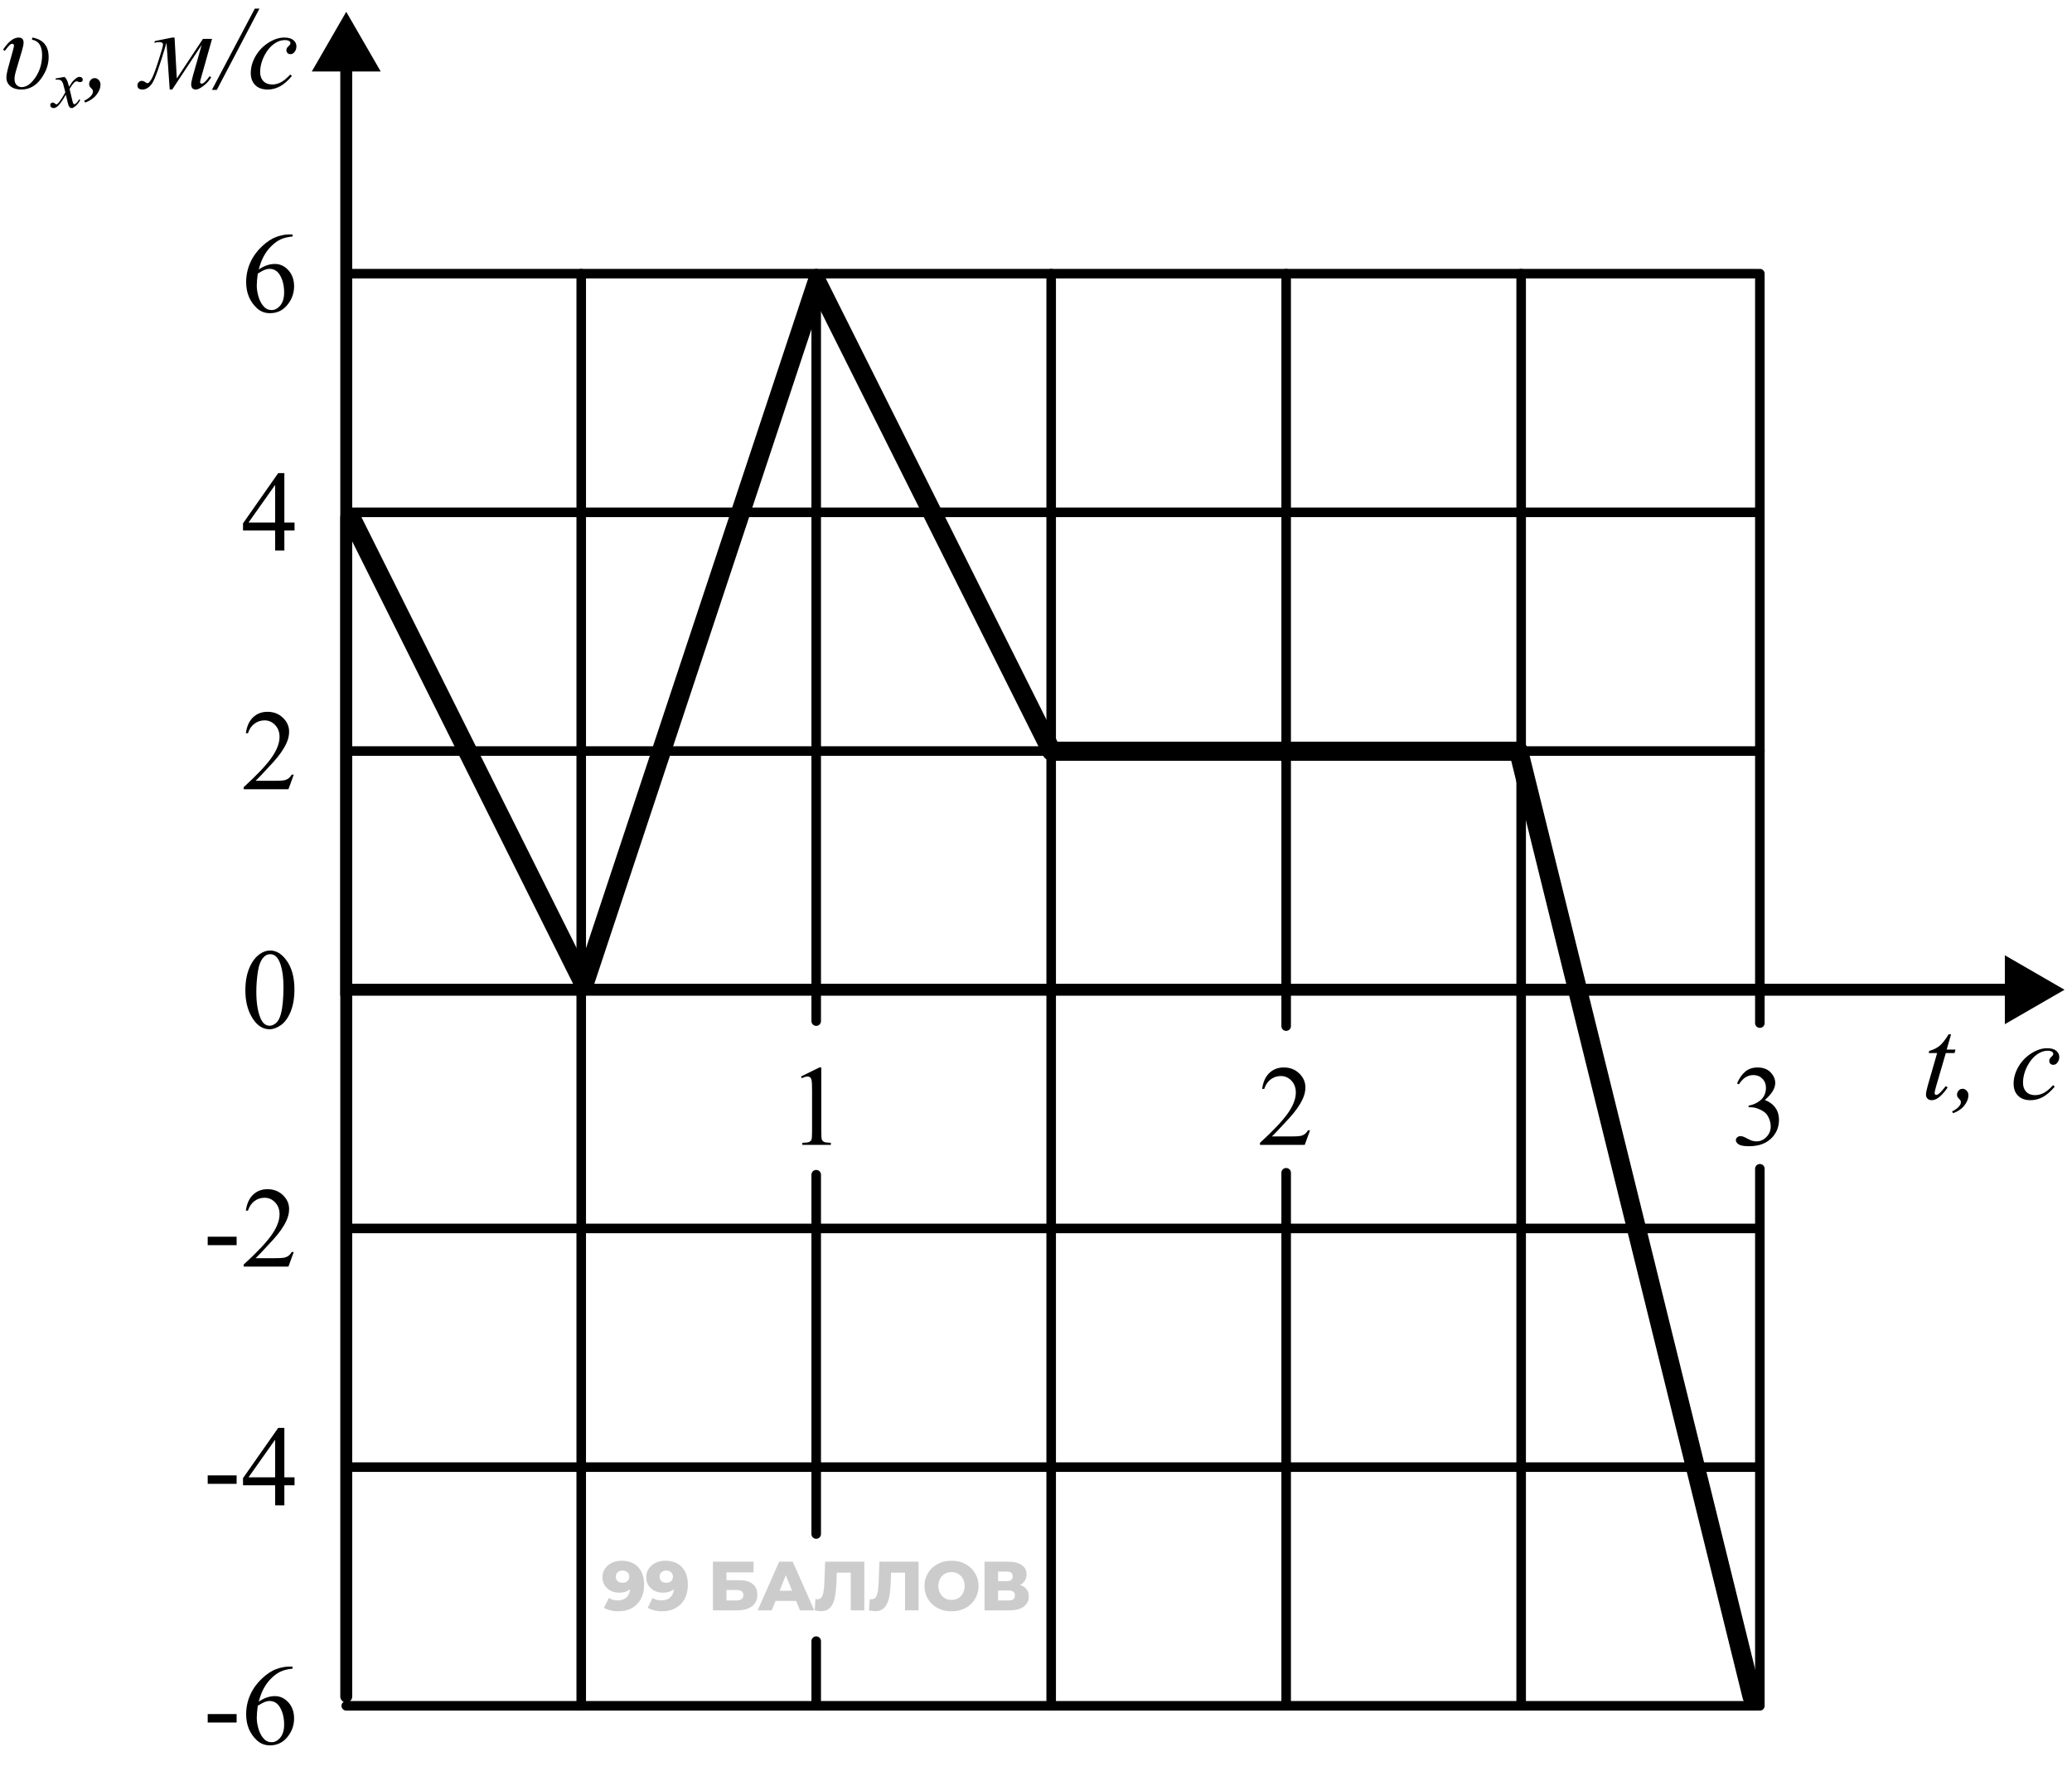 <svg width="217" height="186" viewBox="0 0 217 186" fill="none" xmlns="http://www.w3.org/2000/svg">
<path d="M36.263 1.236L32.655 7.486H39.871L36.263 1.236ZM36.263 103.662H35.638V104.287H36.263V103.662ZM216.217 103.662L209.967 100.053V107.27L216.217 103.662ZM35.638 6.861V103.662H36.888V6.861H35.638ZM36.263 104.287H210.592V103.037H36.263V104.287Z" fill="black"/>
<path d="M60.872 28.662V178.662" stroke="black" stroke-linecap="round"/>
<path d="M110.09 28.662V178.662" stroke="black" stroke-linecap="round"/>
<path d="M159.31 28.662V178.662" stroke="black" stroke-linecap="round"/>
<path d="M36.263 54.161V177.687" stroke="black" stroke-width="1.25" stroke-linecap="round"/>
<path d="M85.481 28.662V106.948M85.481 178.662V171.887M85.481 123.034V160.669" stroke="black" stroke-linecap="round"/>
<path d="M134.699 28.662V107.471M134.699 178.662V122.831" stroke="black" stroke-linecap="round"/>
<path d="M184.31 28.662V107.157M184.31 178.662V122.413" stroke="black" stroke-linecap="round"/>
<path d="M36.263 78.662L184.31 78.662" stroke="black" stroke-linecap="round"/>
<path d="M36.263 28.662L184.02 28.662" stroke="black" stroke-linecap="round"/>
<path d="M36.263 128.662L184.02 128.662" stroke="black" stroke-linecap="round"/>
<path d="M36.263 153.662L184.02 153.662" stroke="black" stroke-linecap="round"/>
<path d="M36.263 178.662L184.02 178.662" stroke="black" stroke-linecap="round"/>
<path d="M36.263 53.662L184.02 53.662" stroke="black" stroke-linecap="round"/>
<path d="M36.263 103.662L105.281 103.662" stroke="black" stroke-linecap="round"/>
<path d="M204.334 108.333L203.877 109.927H204.797L204.698 110.296H203.784L202.776 113.753C202.666 114.124 202.612 114.364 202.612 114.474C202.612 114.54 202.627 114.591 202.659 114.626C202.69 114.661 202.727 114.679 202.77 114.679C202.868 114.679 202.996 114.61 203.157 114.474C203.25 114.396 203.459 114.155 203.784 113.753L203.977 113.9C203.618 114.423 203.278 114.792 202.957 115.007C202.739 115.155 202.518 115.23 202.295 115.23C202.123 115.23 201.983 115.177 201.873 115.071C201.764 114.962 201.709 114.823 201.709 114.655C201.709 114.444 201.772 114.122 201.897 113.689L202.875 110.296H201.991L202.049 110.068C202.479 109.95 202.836 109.776 203.121 109.546C203.407 109.312 203.725 108.907 204.077 108.333H204.334ZM204.434 116.407C204.727 116.275 204.965 116.107 205.149 115.903C205.289 115.747 205.36 115.597 205.36 115.452C205.36 115.382 205.348 115.318 205.325 115.259C205.309 115.228 205.254 115.165 205.161 115.071C205.067 114.978 205.014 114.913 205.002 114.878C204.975 114.812 204.961 114.735 204.961 114.65C204.961 114.482 205.018 114.337 205.131 114.216C205.248 114.095 205.385 114.034 205.541 114.034C205.702 114.034 205.842 114.099 205.963 114.228C206.088 114.357 206.151 114.519 206.151 114.714C206.151 115.062 206.014 115.413 205.741 115.769C205.467 116.124 205.071 116.4 204.551 116.595L204.434 116.407ZM215.192 113.812C214.786 114.3 214.375 114.659 213.961 114.89C213.547 115.116 213.11 115.23 212.649 115.23C212.094 115.23 211.661 115.073 211.348 114.761C211.039 114.448 210.885 114.028 210.885 113.501C210.885 112.903 211.051 112.316 211.383 111.737C211.719 111.159 212.168 110.691 212.731 110.331C213.297 109.968 213.852 109.786 214.395 109.786C214.821 109.786 215.139 109.876 215.35 110.056C215.561 110.232 215.666 110.448 215.666 110.706C215.666 110.948 215.592 111.155 215.444 111.327C215.334 111.46 215.2 111.526 215.039 111.526C214.918 111.526 214.817 111.487 214.735 111.409C214.657 111.331 214.618 111.234 214.618 111.116C214.618 111.042 214.631 110.974 214.659 110.911C214.69 110.849 214.75 110.775 214.84 110.689C214.934 110.599 214.991 110.534 215.01 110.495C215.03 110.456 215.039 110.415 215.039 110.372C215.039 110.29 215.002 110.222 214.928 110.167C214.815 110.089 214.655 110.05 214.448 110.05C214.065 110.05 213.686 110.185 213.311 110.454C212.936 110.724 212.616 111.107 212.35 111.603C212.03 112.204 211.87 112.806 211.87 113.407C211.87 113.806 211.983 114.122 212.209 114.357C212.436 114.587 212.745 114.702 213.135 114.702C213.436 114.702 213.733 114.628 214.026 114.48C214.323 114.327 214.655 114.054 215.022 113.659L215.192 113.812Z" fill="black"/>
<path d="M25.697 103.736C25.697 102.83 25.833 102.051 26.107 101.398C26.38 100.742 26.744 100.254 27.197 99.933C27.548 99.679 27.911 99.552 28.286 99.552C28.896 99.552 29.443 99.863 29.927 100.484C30.532 101.254 30.835 102.297 30.835 103.613C30.835 104.535 30.703 105.318 30.437 105.963C30.171 106.607 29.831 107.076 29.417 107.369C29.007 107.658 28.611 107.802 28.228 107.802C27.47 107.802 26.839 107.355 26.335 106.461C25.91 105.707 25.697 104.799 25.697 103.736ZM26.845 103.883C26.845 104.976 26.98 105.869 27.249 106.56C27.472 107.142 27.804 107.433 28.245 107.433C28.456 107.433 28.675 107.34 28.902 107.152C29.128 106.961 29.3 106.642 29.417 106.197C29.597 105.525 29.687 104.578 29.687 103.355C29.687 102.449 29.593 101.693 29.406 101.088C29.265 100.638 29.083 100.32 28.861 100.133C28.701 100.004 28.507 99.939 28.281 99.939C28.015 99.939 27.779 100.058 27.572 100.297C27.29 100.621 27.099 101.131 26.997 101.826C26.896 102.521 26.845 103.207 26.845 103.883Z" fill="black"/>
<path d="M21.753 129.527H24.782V130.412H21.753V129.527ZM30.765 131.133L30.208 132.662H25.521V132.445C26.9 131.187 27.87 130.16 28.433 129.363C28.995 128.566 29.277 127.838 29.277 127.177C29.277 126.674 29.122 126.26 28.814 125.935C28.505 125.611 28.136 125.449 27.706 125.449C27.316 125.449 26.964 125.564 26.652 125.795C26.343 126.021 26.115 126.355 25.966 126.797H25.749C25.847 126.074 26.097 125.519 26.499 125.133C26.906 124.746 27.411 124.552 28.017 124.552C28.661 124.552 29.199 124.76 29.628 125.174C30.062 125.588 30.279 126.076 30.279 126.638C30.279 127.041 30.185 127.443 29.997 127.845C29.708 128.478 29.24 129.148 28.591 129.855C27.619 130.918 27.011 131.558 26.769 131.777H28.843C29.265 131.777 29.56 131.761 29.728 131.73C29.9 131.699 30.054 131.636 30.191 131.543C30.328 131.445 30.447 131.308 30.548 131.133H30.765Z" fill="black"/>
<path d="M30.642 24.552V24.769C30.126 24.82 29.704 24.924 29.376 25.08C29.052 25.232 28.73 25.467 28.41 25.783C28.093 26.099 27.829 26.453 27.619 26.843C27.411 27.23 27.238 27.691 27.097 28.226C27.66 27.84 28.224 27.646 28.79 27.646C29.333 27.646 29.804 27.865 30.203 28.302C30.601 28.74 30.8 29.302 30.8 29.99C30.8 30.654 30.599 31.259 30.197 31.806C29.712 32.471 29.072 32.803 28.275 32.803C27.732 32.803 27.271 32.623 26.892 32.263C26.15 31.564 25.779 30.658 25.779 29.545C25.779 28.834 25.921 28.158 26.206 27.517C26.491 26.877 26.898 26.308 27.425 25.812C27.956 25.316 28.464 24.982 28.949 24.81C29.433 24.638 29.884 24.552 30.302 24.552H30.642ZM26.997 28.654C26.927 29.181 26.892 29.607 26.892 29.931C26.892 30.306 26.96 30.715 27.097 31.156C27.238 31.593 27.445 31.941 27.718 32.199C27.917 32.383 28.16 32.474 28.445 32.474C28.785 32.474 29.087 32.314 29.353 31.994C29.622 31.674 29.757 31.217 29.757 30.623C29.757 29.955 29.624 29.377 29.359 28.888C29.093 28.4 28.716 28.156 28.228 28.156C28.079 28.156 27.919 28.187 27.747 28.25C27.579 28.312 27.329 28.447 26.997 28.654Z" fill="black"/>
<path d="M21.753 154.527H24.782V155.412H21.753V154.527ZM30.847 154.732V155.564H29.781V157.662H28.814V155.564H25.451V154.814L29.136 149.552H29.781V154.732H30.847ZM28.814 154.732V150.789L26.025 154.732H28.814Z" fill="black"/>
<path d="M30.847 54.732V55.564H29.781V57.662H28.814V55.564H25.451V54.814L29.136 49.553H29.781V54.732H30.847ZM28.814 54.732V50.789L26.025 54.732H28.814Z" fill="black"/>
<path d="M21.753 179.527H24.782V180.412H21.753V179.527ZM30.642 174.552V174.769C30.126 174.82 29.704 174.924 29.376 175.08C29.052 175.232 28.73 175.467 28.41 175.783C28.093 176.099 27.829 176.453 27.619 176.844C27.411 177.23 27.238 177.691 27.097 178.226C27.66 177.84 28.224 177.646 28.79 177.646C29.333 177.646 29.804 177.865 30.203 178.302C30.601 178.74 30.8 179.302 30.8 179.99C30.8 180.654 30.599 181.26 30.197 181.806C29.712 182.47 29.072 182.802 28.275 182.802C27.732 182.802 27.271 182.623 26.892 182.263C26.15 181.564 25.779 180.658 25.779 179.545C25.779 178.834 25.921 178.158 26.206 177.517C26.491 176.877 26.898 176.308 27.425 175.812C27.956 175.316 28.464 174.982 28.949 174.81C29.433 174.638 29.884 174.552 30.302 174.552H30.642ZM26.997 178.654C26.927 179.181 26.892 179.607 26.892 179.931C26.892 180.306 26.96 180.715 27.097 181.156C27.238 181.594 27.445 181.941 27.718 182.199C27.917 182.383 28.16 182.474 28.445 182.474C28.785 182.474 29.087 182.314 29.353 181.994C29.622 181.674 29.757 181.217 29.757 180.623C29.757 179.955 29.624 179.377 29.359 178.888C29.093 178.4 28.716 178.156 28.228 178.156C28.079 178.156 27.919 178.187 27.747 178.25C27.579 178.312 27.329 178.447 26.997 178.654Z" fill="black"/>
<path d="M30.765 81.133L30.208 82.662H25.521V82.445C26.9 81.187 27.87 80.16 28.433 79.363C28.995 78.566 29.277 77.838 29.277 77.177C29.277 76.674 29.122 76.26 28.814 75.935C28.505 75.611 28.136 75.449 27.706 75.449C27.316 75.449 26.964 75.564 26.652 75.795C26.343 76.021 26.115 76.355 25.966 76.797H25.749C25.847 76.074 26.097 75.519 26.499 75.133C26.906 74.746 27.411 74.552 28.017 74.552C28.661 74.552 29.199 74.76 29.628 75.174C30.062 75.588 30.279 76.076 30.279 76.638C30.279 77.041 30.185 77.443 29.997 77.846C29.708 78.478 29.24 79.148 28.591 79.855C27.619 80.918 27.011 81.558 26.769 81.777H28.843C29.265 81.777 29.56 81.761 29.728 81.73C29.9 81.699 30.054 81.636 30.191 81.543C30.328 81.445 30.447 81.308 30.548 81.133H30.765Z" fill="black"/>
<path d="M83.887 112.746L85.821 111.802H86.014V118.511C86.014 118.957 86.032 119.234 86.067 119.344C86.106 119.453 86.184 119.537 86.301 119.595C86.418 119.654 86.657 119.687 87.016 119.695V119.912H84.028V119.695C84.403 119.687 84.645 119.656 84.754 119.601C84.864 119.543 84.94 119.467 84.983 119.373C85.026 119.275 85.047 118.988 85.047 118.511V114.222C85.047 113.644 85.028 113.273 84.989 113.109C84.961 112.984 84.911 112.892 84.836 112.834C84.766 112.775 84.68 112.746 84.579 112.746C84.434 112.746 84.233 112.806 83.975 112.927L83.887 112.746Z" fill="black"/>
<path d="M137.201 118.383L136.644 119.912H131.957V119.695C133.336 118.437 134.306 117.41 134.869 116.613C135.431 115.816 135.712 115.088 135.712 114.427C135.712 113.924 135.558 113.51 135.25 113.185C134.941 112.861 134.572 112.699 134.142 112.699C133.752 112.699 133.4 112.814 133.087 113.045C132.779 113.271 132.55 113.605 132.402 114.047H132.185C132.283 113.324 132.533 112.769 132.935 112.383C133.341 111.996 133.847 111.802 134.453 111.802C135.097 111.802 135.634 112.01 136.064 112.424C136.498 112.838 136.714 113.326 136.714 113.888C136.714 114.291 136.621 114.693 136.433 115.095C136.144 115.728 135.675 116.398 135.027 117.105C134.054 118.168 133.447 118.808 133.205 119.027H135.279C135.701 119.027 135.996 119.011 136.164 118.98C136.336 118.949 136.49 118.886 136.627 118.793C136.763 118.695 136.882 118.558 136.984 118.383H137.201Z" fill="black"/>
<path d="M181.919 113.478C182.146 112.943 182.431 112.531 182.774 112.242C183.122 111.949 183.554 111.802 184.069 111.802C184.706 111.802 185.194 112.01 185.534 112.424C185.792 112.732 185.921 113.062 185.921 113.414C185.921 113.992 185.558 114.59 184.831 115.207C185.319 115.398 185.688 115.672 185.938 116.027C186.188 116.383 186.313 116.801 186.313 117.281C186.313 117.969 186.095 118.564 185.657 119.068C185.087 119.724 184.261 120.052 183.179 120.052C182.644 120.052 182.278 119.986 182.083 119.853C181.892 119.72 181.796 119.578 181.796 119.426C181.796 119.312 181.841 119.213 181.931 119.127C182.024 119.041 182.136 118.998 182.265 118.998C182.362 118.998 182.462 119.013 182.563 119.045C182.63 119.064 182.78 119.136 183.015 119.261C183.249 119.383 183.411 119.455 183.501 119.478C183.646 119.521 183.8 119.543 183.964 119.543C184.362 119.543 184.708 119.388 185.001 119.08C185.298 118.771 185.446 118.406 185.446 117.984C185.446 117.676 185.378 117.375 185.241 117.082C185.14 116.863 185.028 116.697 184.907 116.584C184.739 116.427 184.509 116.287 184.216 116.162C183.923 116.033 183.624 115.969 183.319 115.969H183.132V115.793C183.44 115.754 183.749 115.642 184.058 115.459C184.37 115.275 184.597 115.054 184.737 114.797C184.878 114.539 184.948 114.256 184.948 113.947C184.948 113.545 184.821 113.22 184.567 112.974C184.317 112.724 184.005 112.599 183.63 112.599C183.024 112.599 182.519 112.924 182.112 113.572L181.919 113.478Z" fill="black"/>
<path d="M65.092 163.465C65.572 163.465 65.987 163.559 66.337 163.748C66.691 163.938 66.965 164.219 67.159 164.593C67.358 164.962 67.458 165.423 67.458 165.976C67.458 166.568 67.341 167.073 67.108 167.49C66.88 167.902 66.562 168.218 66.155 168.436C65.752 168.655 65.281 168.764 64.743 168.764C64.461 168.764 64.189 168.73 63.927 168.662C63.665 168.599 63.44 168.509 63.25 168.393L63.774 167.359C63.92 167.461 64.07 167.531 64.226 167.57C64.386 167.604 64.548 167.621 64.713 167.621C65.106 167.621 65.419 167.502 65.652 167.264C65.885 167.026 66.002 166.68 66.002 166.223C66.002 166.141 66.002 166.056 66.002 165.969C66.002 165.876 65.995 165.784 65.98 165.692L66.337 165.99C66.249 166.17 66.135 166.32 65.995 166.442C65.854 166.563 65.689 166.655 65.499 166.718C65.31 166.781 65.094 166.813 64.852 166.813C64.531 166.813 64.238 166.747 63.971 166.616C63.709 166.481 63.498 166.294 63.338 166.056C63.177 165.813 63.097 165.529 63.097 165.204C63.097 164.85 63.187 164.544 63.367 164.287C63.546 164.025 63.786 163.824 64.087 163.683C64.388 163.537 64.723 163.465 65.092 163.465ZM65.186 164.491C65.051 164.491 64.932 164.518 64.83 164.571C64.728 164.624 64.645 164.7 64.582 164.797C64.524 164.889 64.495 165.003 64.495 165.139C64.495 165.333 64.558 165.488 64.684 165.605C64.815 165.721 64.985 165.779 65.194 165.779C65.335 165.779 65.458 165.753 65.565 165.699C65.672 165.646 65.754 165.571 65.812 165.474C65.871 165.377 65.9 165.262 65.9 165.131C65.9 165.005 65.871 164.896 65.812 164.804C65.754 164.707 65.672 164.632 65.565 164.578C65.458 164.52 65.332 164.491 65.186 164.491ZM69.674 163.465C70.154 163.465 70.569 163.559 70.918 163.748C71.272 163.938 71.547 164.219 71.741 164.593C71.94 164.962 72.039 165.423 72.039 165.976C72.039 166.568 71.923 167.073 71.69 167.49C71.462 167.902 71.144 168.218 70.736 168.436C70.333 168.655 69.863 168.764 69.324 168.764C69.043 168.764 68.771 168.73 68.509 168.662C68.247 168.599 68.021 168.509 67.832 168.393L68.356 167.359C68.501 167.461 68.652 167.531 68.807 167.57C68.967 167.604 69.13 167.621 69.295 167.621C69.688 167.621 70.001 167.502 70.234 167.264C70.467 167.026 70.583 166.68 70.583 166.223C70.583 166.141 70.583 166.056 70.583 165.969C70.583 165.876 70.576 165.784 70.561 165.692L70.918 165.99C70.831 166.17 70.717 166.32 70.576 166.442C70.435 166.563 70.27 166.655 70.081 166.718C69.892 166.781 69.676 166.813 69.433 166.813C69.113 166.813 68.819 166.747 68.552 166.616C68.29 166.481 68.079 166.294 67.919 166.056C67.759 165.813 67.679 165.529 67.679 165.204C67.679 164.85 67.769 164.544 67.948 164.287C68.128 164.025 68.368 163.824 68.669 163.683C68.97 163.537 69.305 163.465 69.674 163.465ZM69.768 164.491C69.632 164.491 69.513 164.518 69.411 164.571C69.309 164.624 69.227 164.7 69.164 164.797C69.106 164.889 69.077 165.003 69.077 165.139C69.077 165.333 69.14 165.488 69.266 165.605C69.397 165.721 69.567 165.779 69.775 165.779C69.916 165.779 70.04 165.753 70.147 165.699C70.253 165.646 70.336 165.571 70.394 165.474C70.452 165.377 70.481 165.262 70.481 165.131C70.481 165.005 70.452 164.896 70.394 164.804C70.336 164.707 70.253 164.632 70.147 164.578C70.04 164.52 69.914 164.491 69.768 164.491ZM74.663 168.662L74.663 163.566H78.921V164.68H76.082V165.503H77.4C78.021 165.503 78.494 165.634 78.819 165.896C79.149 166.158 79.314 166.536 79.314 167.031C79.314 167.541 79.13 167.941 78.761 168.232C78.392 168.519 77.875 168.662 77.21 168.662H74.663ZM76.082 167.628H77.116C77.354 167.628 77.536 167.58 77.662 167.483C77.793 167.386 77.858 167.247 77.858 167.068C77.858 166.709 77.611 166.529 77.116 166.529H76.082V167.628ZM79.353 168.662L81.603 163.566H83.022L85.279 168.662H83.779L82.017 164.273H82.585L80.824 168.662H79.353ZM80.584 167.672L80.955 166.609H83.444L83.816 167.672H80.584ZM85.978 168.749C85.881 168.749 85.776 168.742 85.665 168.727C85.558 168.713 85.444 168.691 85.323 168.662L85.403 167.483C85.471 167.497 85.536 167.504 85.599 167.504C85.798 167.504 85.949 167.427 86.051 167.272C86.153 167.111 86.223 166.888 86.262 166.602C86.305 166.316 86.332 165.981 86.342 165.597L86.415 163.566H90.52V168.662H89.1V164.389L89.413 164.709H87.353L87.645 164.374L87.608 165.539C87.594 166.034 87.56 166.481 87.506 166.878C87.453 167.272 87.368 167.609 87.252 167.89C87.135 168.167 86.973 168.38 86.764 168.531C86.56 168.676 86.298 168.749 85.978 168.749ZM91.661 168.749C91.564 168.749 91.46 168.742 91.348 168.727C91.241 168.713 91.127 168.691 91.006 168.662L91.086 167.483C91.154 167.497 91.22 167.504 91.283 167.504C91.482 167.504 91.632 167.427 91.734 167.272C91.836 167.111 91.906 166.888 91.945 166.602C91.989 166.316 92.015 165.981 92.025 165.597L92.098 163.566H96.203V168.662H94.784V164.389L95.097 164.709H93.037L93.328 164.374L93.292 165.539C93.277 166.034 93.243 166.481 93.19 166.878C93.136 167.272 93.052 167.609 92.935 167.89C92.819 168.167 92.656 168.38 92.447 168.531C92.243 168.676 91.981 168.749 91.661 168.749ZM99.652 168.764C99.244 168.764 98.868 168.698 98.523 168.567C98.179 168.436 97.878 168.252 97.621 168.014C97.369 167.771 97.172 167.49 97.031 167.17C96.891 166.849 96.82 166.498 96.82 166.114C96.82 165.731 96.891 165.379 97.031 165.059C97.172 164.738 97.369 164.459 97.621 164.222C97.878 163.979 98.179 163.792 98.523 163.661C98.868 163.53 99.244 163.465 99.652 163.465C100.064 163.465 100.44 163.53 100.78 163.661C101.125 163.792 101.423 163.979 101.675 164.222C101.928 164.459 102.124 164.738 102.265 165.059C102.411 165.379 102.483 165.731 102.483 166.114C102.483 166.498 102.411 166.852 102.265 167.177C102.124 167.497 101.928 167.776 101.675 168.014C101.423 168.252 101.125 168.436 100.78 168.567C100.44 168.698 100.064 168.764 99.652 168.764ZM99.652 167.57C99.846 167.57 100.025 167.536 100.19 167.468C100.36 167.4 100.506 167.303 100.627 167.177C100.753 167.046 100.85 166.891 100.918 166.711C100.991 166.531 101.028 166.333 101.028 166.114C101.028 165.891 100.991 165.692 100.918 165.517C100.85 165.338 100.753 165.185 100.627 165.059C100.506 164.928 100.36 164.828 100.19 164.76C100.025 164.692 99.846 164.658 99.652 164.658C99.458 164.658 99.276 164.692 99.106 164.76C98.941 164.828 98.795 164.928 98.669 165.059C98.548 165.185 98.451 165.338 98.378 165.517C98.31 165.692 98.276 165.891 98.276 166.114C98.276 166.333 98.31 166.531 98.378 166.711C98.451 166.891 98.548 167.046 98.669 167.177C98.795 167.303 98.941 167.4 99.106 167.468C99.276 167.536 99.458 167.57 99.652 167.57ZM103.108 168.662V163.566H105.583C106.195 163.566 106.668 163.683 107.003 163.916C107.342 164.144 107.512 164.469 107.512 164.891C107.512 165.304 107.355 165.629 107.039 165.867C106.724 166.1 106.302 166.216 105.773 166.216L105.918 165.874C106.491 165.874 106.937 165.988 107.258 166.216C107.583 166.439 107.745 166.769 107.745 167.206C107.745 167.652 107.571 168.007 107.221 168.269C106.877 168.531 106.377 168.662 105.722 168.662H103.108ZM104.528 167.628H105.663C105.872 167.628 106.027 167.585 106.129 167.497C106.236 167.405 106.289 167.272 106.289 167.097C106.289 166.922 106.236 166.794 106.129 166.711C106.027 166.624 105.872 166.58 105.663 166.58H104.528V167.628ZM104.528 165.605H105.445C105.649 165.605 105.802 165.563 105.904 165.481C106.006 165.394 106.056 165.267 106.056 165.102C106.056 164.937 106.006 164.814 105.904 164.731C105.802 164.644 105.649 164.6 105.445 164.6H104.528V165.605Z" fill="black" fill-opacity="0.2"/>
<path d="M36.797 54.285L61.169 103.099L85.564 29.557L110.13 78.681H159.051L183.487 177.666" stroke="black" stroke-width="2" stroke-linecap="round" stroke-linejoin="round"/>
<path d="M0.5 5.328L0.318 5.205C0.877 4.357 1.422 3.933 1.953 3.933C2.297 3.933 2.469 4.109 2.469 4.46C2.469 4.648 2.416 4.917 2.311 5.269L1.69 7.367C1.576 7.75 1.52 8.046 1.52 8.257C1.52 8.55 1.596 8.769 1.748 8.914C1.901 9.054 2.074 9.125 2.27 9.125C2.774 9.125 3.256 8.783 3.717 8.099C4.178 7.412 4.408 6.632 4.408 5.761C4.408 4.812 4.055 4.277 3.348 4.156L3.383 3.933C4.524 4.128 5.094 4.814 5.094 5.99C5.094 6.771 4.822 7.531 4.279 8.269C3.736 9.007 3.053 9.376 2.229 9.376C1.748 9.376 1.367 9.259 1.086 9.025C0.809 8.787 0.67 8.488 0.67 8.128C0.67 7.878 0.74 7.501 0.881 6.998L1.367 5.24C1.43 5.025 1.461 4.869 1.461 4.771C1.461 4.65 1.402 4.589 1.285 4.589C1.192 4.589 1.098 4.634 1.004 4.724C0.91 4.81 0.742 5.011 0.5 5.328ZM6.764 8.054C6.879 8.176 6.965 8.298 7.024 8.42C7.066 8.504 7.135 8.726 7.231 9.084L7.541 8.62C7.623 8.508 7.722 8.401 7.84 8.3C7.957 8.197 8.06 8.127 8.149 8.089C8.205 8.066 8.267 8.054 8.335 8.054C8.436 8.054 8.516 8.081 8.574 8.135C8.635 8.189 8.666 8.255 8.666 8.332C8.666 8.421 8.648 8.482 8.613 8.515C8.547 8.573 8.472 8.603 8.388 8.603C8.339 8.603 8.286 8.592 8.23 8.571C8.12 8.534 8.046 8.515 8.008 8.515C7.952 8.515 7.885 8.548 7.808 8.613C7.663 8.735 7.489 8.971 7.288 9.32L7.576 10.529C7.62 10.714 7.658 10.826 7.688 10.863C7.719 10.898 7.749 10.916 7.78 10.916C7.829 10.916 7.886 10.889 7.952 10.835C8.081 10.727 8.191 10.587 8.283 10.413L8.406 10.476C8.258 10.753 8.07 10.983 7.843 11.165C7.714 11.269 7.605 11.32 7.516 11.32C7.385 11.32 7.281 11.246 7.203 11.099C7.154 11.007 7.052 10.614 6.897 9.917C6.532 10.553 6.239 10.962 6.018 11.144C5.876 11.262 5.737 11.32 5.604 11.32C5.51 11.32 5.424 11.286 5.347 11.218C5.291 11.167 5.263 11.098 5.263 11.011C5.263 10.934 5.288 10.869 5.34 10.818C5.392 10.766 5.455 10.74 5.53 10.74C5.605 10.74 5.685 10.778 5.769 10.853C5.83 10.906 5.877 10.934 5.91 10.934C5.938 10.934 5.974 10.915 6.018 10.877C6.129 10.788 6.279 10.596 6.468 10.301C6.658 10.005 6.783 9.792 6.841 9.661C6.696 9.091 6.617 8.79 6.606 8.757C6.552 8.605 6.481 8.497 6.395 8.434C6.308 8.371 6.18 8.339 6.011 8.339C5.958 8.339 5.895 8.341 5.825 8.346V8.219L6.764 8.054ZM8.808 10.554C9.101 10.421 9.339 10.253 9.523 10.05C9.663 9.894 9.734 9.744 9.734 9.599C9.734 9.529 9.722 9.464 9.699 9.406C9.683 9.375 9.628 9.312 9.534 9.218C9.441 9.125 9.388 9.06 9.376 9.025C9.349 8.959 9.335 8.882 9.335 8.796C9.335 8.628 9.392 8.484 9.505 8.363C9.622 8.242 9.759 8.181 9.915 8.181C10.075 8.181 10.216 8.246 10.337 8.375C10.462 8.503 10.525 8.666 10.525 8.861C10.525 9.209 10.388 9.56 10.115 9.916C9.841 10.271 9.445 10.546 8.925 10.742L8.808 10.554ZM16.238 4.296L18.036 3.933H18.282L18.517 8.216L21.253 4.074H22.208L21.124 7.912C21.011 8.306 20.954 8.527 20.954 8.574C20.954 8.699 21.011 8.761 21.124 8.761C21.312 8.761 21.587 8.501 21.951 7.982L22.12 8.099C21.898 8.459 21.622 8.761 21.294 9.007C20.97 9.253 20.708 9.376 20.509 9.376C20.185 9.376 20.023 9.193 20.023 8.826C20.023 8.662 20.085 8.357 20.21 7.912L21.124 4.701L18.036 9.376H17.773L17.439 4.484C16.72 6.929 16.21 8.357 15.909 8.767C15.609 9.173 15.281 9.376 14.925 9.376C14.57 9.376 14.392 9.23 14.392 8.937C14.392 8.808 14.439 8.699 14.533 8.609C14.622 8.515 14.73 8.468 14.855 8.468C14.964 8.468 15.099 8.523 15.259 8.632C15.333 8.687 15.398 8.714 15.453 8.714C15.546 8.714 15.673 8.589 15.833 8.339C15.997 8.089 16.244 7.455 16.572 6.435C16.904 5.412 17.07 4.826 17.07 4.677C17.07 4.498 16.943 4.408 16.689 4.408C16.552 4.408 16.372 4.433 16.15 4.484L16.238 4.296ZM27.171 0.904L22.706 9.417H22.191L26.685 0.904H27.171ZM30.57 7.958C30.163 8.447 29.753 8.806 29.339 9.037C28.925 9.263 28.488 9.376 28.027 9.376C27.472 9.376 27.038 9.22 26.726 8.908C26.417 8.595 26.263 8.175 26.263 7.648C26.263 7.05 26.429 6.462 26.761 5.884C27.097 5.306 27.546 4.837 28.109 4.478C28.675 4.115 29.23 3.933 29.773 3.933C30.199 3.933 30.517 4.023 30.728 4.203C30.939 4.378 31.044 4.595 31.044 4.853C31.044 5.095 30.97 5.302 30.822 5.474C30.712 5.607 30.578 5.673 30.417 5.673C30.296 5.673 30.195 5.634 30.113 5.556C30.035 5.478 29.995 5.38 29.995 5.263C29.995 5.189 30.009 5.121 30.036 5.058C30.068 4.996 30.128 4.921 30.218 4.835C30.312 4.746 30.369 4.681 30.388 4.642C30.407 4.603 30.417 4.562 30.417 4.519C30.417 4.437 30.38 4.369 30.306 4.314C30.193 4.236 30.032 4.197 29.826 4.197C29.443 4.197 29.064 4.332 28.689 4.601C28.314 4.871 27.994 5.253 27.728 5.75C27.407 6.351 27.247 6.953 27.247 7.554C27.247 7.953 27.361 8.269 27.587 8.503C27.814 8.734 28.122 8.849 28.513 8.849C28.814 8.849 29.111 8.775 29.404 8.626C29.701 8.474 30.032 8.201 30.4 7.806L30.57 7.958Z" fill="black"/>
</svg>
